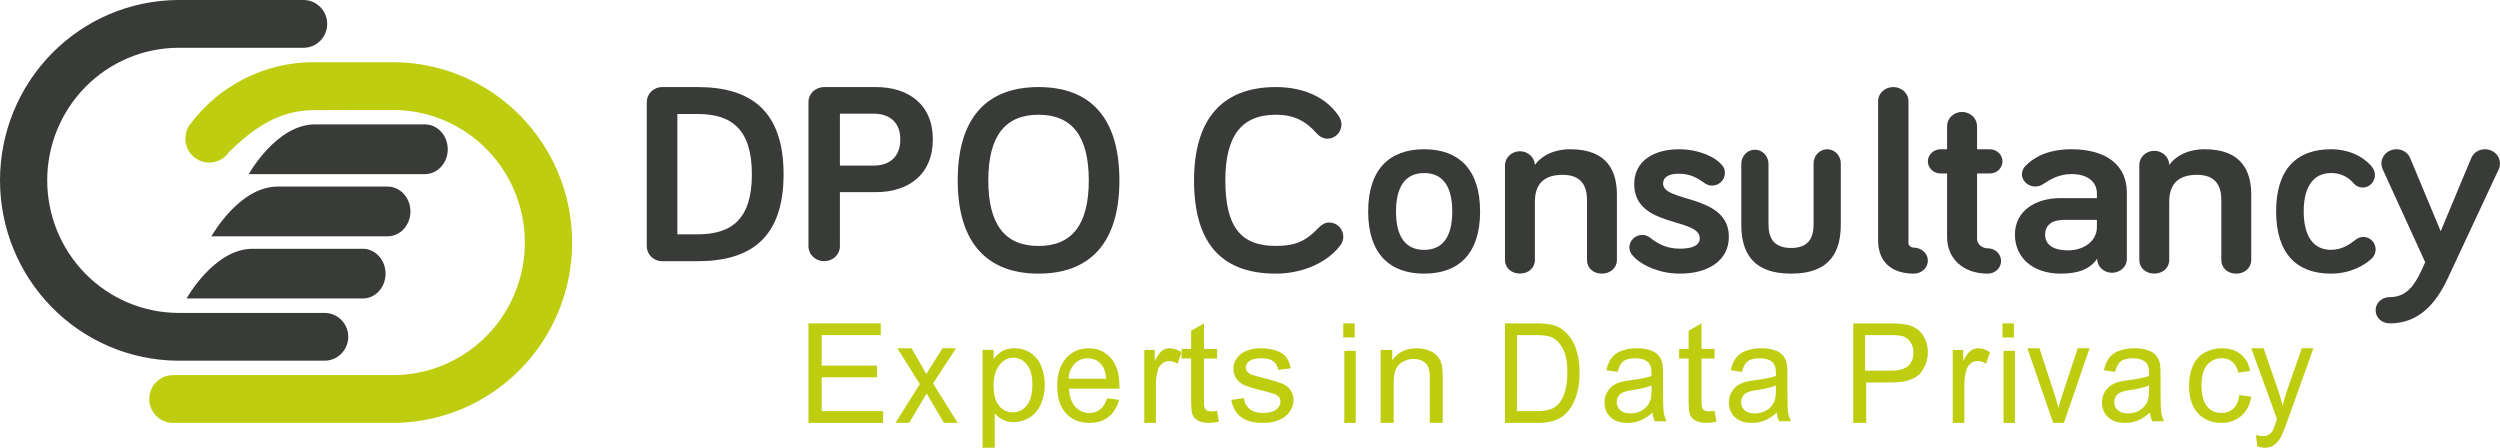 <?xml version="1.0" encoding="UTF-8"?>
<svg xmlns="http://www.w3.org/2000/svg" xmlns:xlink="http://www.w3.org/1999/xlink" width="201px" height="36px" viewBox="0 0 201 36" version="1.1">
  <title>DPO_logo</title>
  <g id="Design" stroke="none" stroke-width="1" fill="none" fill-rule="evenodd">
    <g id="Menu---DPOC-services-dropdown" transform="translate(-50, -52)" fill-rule="nonzero">
      <g id="DPO_logo" transform="translate(50, 52)">
        <path d="M24.4,3.842 C24.906,3.842 25.391,3.64 25.749,3.28 C26.107,2.919 26.307,2.431 26.307,1.921 C26.307,1.412 26.107,0.923 25.749,0.563 C25.391,0.202 24.906,0 24.4,0 L14.268,0 C10.473,0.033 6.844,1.576 4.172,4.291 C1.499,7.007 0,10.676 0,14.5 C0,18.324 1.499,21.993 4.172,24.709 C6.844,27.424 10.473,28.967 14.268,29 L26.093,29 C26.599,29 27.084,28.798 27.441,28.437 C27.799,28.077 28,27.588 28,27.079 C28,26.569 27.799,26.081 27.441,25.72 C27.084,25.36 26.599,25.158 26.093,25.158 L14.268,25.158 C11.481,25.129 8.818,23.994 6.857,21.998 C4.896,20.002 3.796,17.308 3.796,14.5 C3.796,11.692 4.896,8.998 6.857,7.002 C8.818,5.006 11.481,3.871 14.268,3.842 L24.4,3.842 Z" id="Path" fill="#393B38"></path>
        <path d="M31.161,19 C31.649,19 32.117,18.789 32.461,18.414 C32.806,18.039 33,17.53 33,17 C33,16.47 32.806,15.961 32.461,15.586 C32.117,15.211 31.649,15 31.161,15 L22.322,15 C19.219,15 17,19 17,19 L31.161,19 Z" id="Path" fill="#393B38"></path>
        <path d="M29.121,23.999 C29.366,24.006 29.609,23.959 29.837,23.861 C30.064,23.764 30.272,23.618 30.447,23.431 C30.622,23.245 30.761,23.022 30.856,22.777 C30.951,22.531 31,22.267 31,22 C31,21.733 30.951,21.469 30.856,21.223 C30.761,20.978 30.622,20.755 30.447,20.569 C30.272,20.382 30.064,20.236 29.837,20.139 C29.609,20.041 29.366,19.994 29.121,20.001 L20.307,20.001 C17.213,20.001 15,23.999 15,23.999 L29.121,23.999 Z" id="Path" fill="#393B38"></path>
        <path d="M34.161,14 C34.649,14 35.117,13.789 35.461,13.414 C35.806,13.039 36,12.53 36,12 C36,11.47 35.806,10.961 35.461,10.586 C35.117,10.211 34.649,10 34.161,10 L25.322,10 C22.219,10 20,14 20,14 L34.161,14 Z" id="Path" fill="#393B38"></path>
        <path d="M56.095,7 C60.324,7 63,8.873 63,14.01 C63,19.147 60.324,21 56.095,21 L53.231,21 C52.905,21 52.592,20.873 52.361,20.647 C52.13,20.42 52,20.114 52,19.794 L52,8.207 C52,7.888 52.129,7.582 52.359,7.355 C52.589,7.129 52.901,7.001 53.227,7 L56.095,7 Z M54.46,18.838 L56.095,18.838 C58.815,18.838 60.451,17.632 60.451,14.011 C60.451,10.391 58.815,9.165 56.095,9.165 L54.46,9.165 L54.46,18.838 Z" id="Shape" fill="#393B38"></path>
        <path d="M67.528,15.449 L67.528,19.808 C67.528,20.124 67.394,20.427 67.158,20.651 C66.92,20.874 66.599,21 66.264,21 C65.929,21 65.607,20.874 65.37,20.651 C65.133,20.427 65,20.124 65,19.808 L65,8.192 C65,7.876 65.134,7.573 65.37,7.35 C65.607,7.126 65.929,7 66.264,7 L70.425,7 C72.974,7 75,8.336 75,11.215 C75,14.051 73.017,15.448 70.425,15.448 L67.528,15.449 Z M67.528,9.14 L67.528,13.313 L70.228,13.313 C71.583,13.313 72.385,12.552 72.385,11.216 C72.385,9.859 71.557,9.14 70.228,9.14 L67.528,9.14 Z" id="Shape" fill="#393B38"></path>
        <path d="M77,14.511 C77,9.439 79.358,7 83.5,7 C87.642,7 90,9.44 90,14.511 C90,19.517 87.641,22 83.5,22 C79.359,22 77,19.517 77,14.511 Z M79.46,14.511 C79.46,18.041 80.794,19.776 83.499,19.776 C86.204,19.776 87.538,18.041 87.538,14.511 C87.538,10.961 86.205,9.226 83.499,9.226 C80.793,9.226 79.46,10.959 79.46,14.511 Z" id="Shape" fill="#393B38"></path>
        <path d="M96,14.509 C96,9.439 98.393,7 102.567,7 C105.105,7 106.762,8.028 107.622,9.311 C107.771,9.516 107.851,9.762 107.854,10.016 C107.85,10.32 107.729,10.609 107.517,10.822 C107.305,11.034 107.018,11.152 106.721,11.15 C106.426,11.15 106.133,11.022 105.86,10.723 C105,9.76 104.097,9.226 102.567,9.226 C99.776,9.226 98.517,10.98 98.517,14.509 C98.517,18.252 99.776,19.772 102.567,19.772 C104.118,19.772 104.959,19.407 105.966,18.359 C106.301,18.018 106.573,17.888 106.867,17.888 C107.017,17.887 107.165,17.917 107.302,17.975 C107.44,18.033 107.565,18.119 107.671,18.227 C107.777,18.335 107.86,18.463 107.916,18.604 C107.973,18.745 108.002,18.896 108,19.048 C108.001,19.28 107.927,19.505 107.79,19.69 C106.783,21.058 104.812,22 102.57,22 C98.392,21.996 96,19.75 96,14.509 Z" id="Path" fill="#393B38"></path>
        <path d="M114.5,22 C111.731,22 110,20.399 110,17.01 C110,13.601 111.727,12 114.5,12 C117.275,12 119,13.601 119,17.01 C119,20.399 117.275,22 114.5,22 Z M114.5,13.916 C113.021,13.916 112.24,14.955 112.24,17.013 C112.24,19.051 113.021,20.09 114.5,20.09 C115.98,20.09 116.761,19.051 116.761,17.013 C116.761,14.952 115.98,13.913 114.5,13.913 L114.5,13.916 Z" id="Shape" fill="#393B38"></path>
        <path d="M130,15.656 L130,20.911 C130,21.54 129.464,22 128.797,22 C128.083,22 127.594,21.537 127.594,20.911 L127.594,16.073 C127.594,14.875 127.081,14.056 125.631,14.056 C123.961,14.056 123.405,14.981 123.405,16.22 L123.405,20.905 C123.405,21.535 122.892,21.995 122.202,21.995 C121.511,21.995 121,21.532 121,20.905 L121,13.261 C121.009,12.966 121.141,12.686 121.365,12.481 C121.589,12.275 121.89,12.16 122.202,12.16 C122.515,12.16 122.815,12.275 123.039,12.481 C123.264,12.686 123.395,12.966 123.405,13.261 C123.828,12.652 124.762,12 126.256,12 C129.286,12 130,13.828 130,15.656 Z" id="Path" fill="#393B38"></path>
        <path d="M133.71,14.758 C133.71,16.302 139,15.592 139,19.036 C139,20.997 137.28,22 135.066,22 C133.217,22 131.796,21.185 131.26,20.538 C131.093,20.361 131.001,20.129 131,19.889 C131.004,19.624 131.114,19.371 131.307,19.184 C131.5,18.997 131.76,18.89 132.034,18.886 C132.28,18.887 132.519,18.977 132.703,19.137 C133.283,19.596 133.994,19.993 135.069,19.993 C136.035,19.993 136.66,19.742 136.66,19.158 C136.66,17.468 131.391,18.344 131.391,14.797 C131.391,12.917 133.004,12 134.982,12 C136.509,12 137.863,12.564 138.466,13.298 C138.617,13.473 138.694,13.697 138.681,13.925 C138.677,14.189 138.567,14.442 138.374,14.629 C138.182,14.816 137.921,14.922 137.649,14.925 C137.349,14.925 137.154,14.801 136.918,14.633 C136.445,14.299 135.864,13.966 134.982,13.966 C134.183,13.965 133.71,14.236 133.71,14.758 Z" id="Path" fill="#393B38"></path>
        <path d="M142.187,13.137 L142.187,18.043 C142.187,19.011 142.511,19.937 144.01,19.937 C145.489,19.937 145.812,19.011 145.812,18.043 L145.812,13.137 C145.812,12.836 145.927,12.546 146.133,12.333 C146.338,12.12 146.616,12 146.906,12 C147.197,12 147.474,12.12 147.68,12.333 C147.885,12.546 148,12.836 148,13.137 L148,18.043 C148,20.105 147.25,22 144.01,22 C140.749,22 140,20.105 140,18.043 L140,13.137 C140.009,12.842 140.128,12.562 140.333,12.356 C140.537,12.15 140.81,12.035 141.094,12.035 C141.378,12.035 141.651,12.15 141.855,12.356 C142.059,12.562 142.179,12.842 142.187,13.137 L142.187,13.137 Z" id="Path" fill="#393B38"></path>
        <path d="M153.441,8.093 L153.441,19.535 C153.441,19.786 153.711,19.91 153.869,19.91 C154.169,19.91 154.456,20.02 154.669,20.216 C154.881,20.412 155,20.678 155,20.955 C155,21.232 154.881,21.498 154.669,21.694 C154.456,21.89 154.169,22 153.869,22 C152.112,22 151,21.081 151,19.327 L151,8.093 C151.009,7.8 151.143,7.522 151.37,7.318 C151.598,7.114 151.903,7 152.22,7 C152.537,7 152.842,7.114 153.069,7.318 C153.298,7.522 153.43,7.8 153.441,8.093 L153.441,8.093 Z" id="Path" fill="#393B38"></path>
        <path d="M156.545,10.184 C156.54,10.03 156.567,9.877 156.625,9.733 C156.684,9.59 156.771,9.459 156.884,9.349 C156.997,9.239 157.131,9.151 157.28,9.091 C157.428,9.031 157.588,9 157.75,9 C157.911,9 158.071,9.031 158.219,9.091 C158.369,9.151 158.503,9.239 158.615,9.349 C158.728,9.459 158.815,9.59 158.874,9.733 C158.932,9.877 158.959,10.03 158.955,10.184 L158.955,12.001 L159.977,12.001 C160.248,12.001 160.509,12.104 160.7,12.286 C160.892,12.469 161,12.717 161,12.975 C161,13.233 160.892,13.481 160.7,13.664 C160.509,13.846 160.248,13.949 159.977,13.949 L158.955,13.949 L158.955,19.186 C158.955,19.683 159.41,19.965 159.818,19.965 C160.102,19.965 160.374,20.072 160.573,20.263 C160.774,20.454 160.887,20.712 160.887,20.982 C160.887,21.252 160.774,21.511 160.573,21.702 C160.374,21.893 160.102,22 159.818,22 C157.795,22 156.545,20.766 156.545,19.056 L156.545,13.949 L156.023,13.949 C155.752,13.949 155.491,13.846 155.3,13.664 C155.108,13.481 155,13.233 155,12.975 C155,12.717 155.108,12.469 155.3,12.286 C155.491,12.104 155.752,12.001 156.023,12.001 L156.545,12.001 L156.545,10.184 Z" id="Path" fill="#393B38"></path>
        <path d="M164.294,14.786 C164.137,14.899 163.948,14.969 163.75,14.989 C163.551,15.008 163.351,14.976 163.171,14.896 C162.991,14.816 162.839,14.692 162.732,14.536 C162.624,14.381 162.565,14.201 162.563,14.017 C162.564,13.762 162.669,13.518 162.855,13.33 C163.484,12.683 164.605,12 166.544,12 C169.334,12 170.999,13.268 170.999,15.472 L170.999,20.794 C171.004,20.942 170.977,21.089 170.92,21.226 C170.862,21.364 170.775,21.49 170.663,21.596 C170.553,21.702 170.419,21.786 170.273,21.844 C170.125,21.901 169.967,21.931 169.807,21.931 C169.647,21.931 169.489,21.901 169.341,21.844 C169.195,21.786 169.061,21.702 168.951,21.596 C168.839,21.49 168.752,21.364 168.694,21.226 C168.637,21.089 168.609,20.942 168.615,20.794 C168.006,21.688 167.017,22 165.667,22 C163.463,22 162,20.732 162,18.86 C162,16.928 163.688,15.929 165.644,15.929 L168.591,15.929 L168.591,15.556 C168.591,14.619 167.848,13.996 166.544,13.996 C165.554,13.996 164.857,14.413 164.294,14.786 Z M168.591,18.258 L168.591,17.676 L165.959,17.676 C164.969,17.676 164.43,18.107 164.43,18.861 C164.43,19.652 165.036,20.13 166.296,20.13 C167.489,20.126 168.591,19.422 168.591,18.258 L168.591,18.258 Z" id="Shape" fill="#393B38"></path>
        <path d="M181,15.656 L181,20.911 C181,21.54 180.465,22 179.797,22 C179.086,22 178.594,21.537 178.594,20.911 L178.594,16.073 C178.594,14.875 178.083,14.056 176.632,14.056 C174.962,14.056 174.406,14.981 174.406,16.22 L174.406,20.905 C174.406,21.535 173.894,21.995 173.203,21.995 C172.513,21.995 172,21.532 172,20.905 L172,13.261 C172,12.959 172.127,12.671 172.353,12.458 C172.578,12.245 172.884,12.125 173.203,12.125 C173.523,12.125 173.828,12.245 174.054,12.458 C174.28,12.671 174.406,12.959 174.406,13.261 C174.828,12.652 175.764,12 177.256,12 C180.288,12 181,13.828 181,15.656 Z" id="Path" fill="#393B38"></path>
        <path d="M187.411,12 C189.279,12 190.358,12.956 190.721,13.434 C190.838,13.581 190.913,13.759 190.936,13.947 C190.959,14.135 190.93,14.326 190.851,14.498 C190.772,14.67 190.648,14.815 190.492,14.918 C190.336,15.02 190.155,15.075 189.969,15.077 C189.827,15.078 189.685,15.047 189.555,14.986 C189.426,14.924 189.311,14.835 189.218,14.723 C188.994,14.46 188.715,14.251 188.403,14.111 C188.091,13.971 187.752,13.903 187.411,13.913 C185.99,13.913 185.218,15.035 185.218,16.99 C185.218,18.985 185.99,20.086 187.411,20.086 C188.345,20.086 188.954,19.607 189.421,19.255 C189.566,19.142 189.739,19.073 189.921,19.055 C190.102,19.037 190.284,19.071 190.449,19.153 C190.612,19.234 190.75,19.361 190.847,19.519 C190.945,19.676 190.998,19.859 191,20.045 C191.002,20.191 190.971,20.336 190.912,20.469 C190.852,20.602 190.765,20.72 190.656,20.815 C190.189,21.246 189.077,22 187.406,22 C184.646,22 183,20.383 183,16.991 C183,13.598 184.65,12 187.411,12 Z" id="Path" fill="#393B38"></path>
        <path d="M194.984,21.08 L191.554,13.579 C191.496,13.439 191.465,13.291 191.465,13.14 C191.464,12.99 191.496,12.842 191.555,12.703 C191.616,12.564 191.704,12.439 191.816,12.332 C191.928,12.226 192.061,12.142 192.207,12.085 C192.353,12.028 192.51,11.999 192.668,12 C192.909,11.997 193.145,12.064 193.345,12.193 C193.544,12.321 193.697,12.505 193.782,12.719 L196.232,18.592 L198.684,12.719 C198.769,12.505 198.921,12.321 199.121,12.192 C199.32,12.064 199.556,11.997 199.797,12 C199.955,11.999 200.112,12.028 200.259,12.085 C200.405,12.142 200.537,12.226 200.65,12.332 C200.761,12.439 200.85,12.564 200.91,12.703 C200.97,12.842 201.001,12.99 201,13.14 C201,13.29 200.971,13.439 200.912,13.579 L196.767,22.451 C195.787,24.521 194.384,26 192.155,26 C191.508,26 191,25.556 191,24.944 C191,24.332 191.512,23.887 192.155,23.887 C193.582,23.889 194.249,22.812 194.984,21.08 Z" id="Path" fill="#393B38"></path>
        <path d="M15.375,9.875 C16.534,8.358 18.024,7.129 19.731,6.283 C21.438,5.438 23.315,4.999 25.218,5 L31.706,5 C35.509,5.033 39.144,6.576 41.821,9.291 C44.498,12.007 46,15.676 46,19.5 C46,23.324 44.498,26.993 41.821,29.709 C39.144,32.424 35.509,33.967 31.706,34 L13.91,34 C13.404,34 12.918,33.798 12.56,33.437 C12.201,33.077 12,32.588 12,32.079 C12,31.569 12.201,31.081 12.56,30.72 C12.918,30.36 13.404,30.158 13.91,30.158 L31.706,30.158 C34.498,30.129 37.166,28.994 39.131,26.998 C41.095,25.002 42.197,22.308 42.197,19.5 C42.197,16.692 41.095,13.998 39.131,12.002 C37.166,10.006 34.498,8.871 31.706,8.842 L29.164,8.842 L25.218,8.856 C22.455,8.856 20.389,10.296 18.423,12.207 C18.278,12.427 18.09,12.615 17.87,12.759 C17.65,12.903 17.402,13 17.144,13.043 C16.885,13.088 16.62,13.078 16.365,13.014 C16.11,12.951 15.871,12.836 15.662,12.677 C15.453,12.517 15.279,12.315 15.15,12.085 C15.022,11.855 14.941,11.601 14.915,11.338 C14.888,11.076 14.915,10.81 14.994,10.559 C15.073,10.307 15.203,10.074 15.375,9.875 L15.375,9.875 Z" id="Path" fill="#BECD0F"></path>
        <polygon id="Path" fill="#BECD0F" points="65 34 65 26 70.813 26 70.813 26.944 66.063 26.944 66.063 29.394 70.512 29.394 70.512 30.333 66.063 30.333 66.063 33.056 71 33.056 71 34"></polygon>
        <path d="M72,33.995 L73.953,30.88 L72.146,28.001 L73.278,28.001 L74.099,29.406 C74.254,29.673 74.378,29.897 74.472,30.077 C74.62,29.829 74.756,29.609 74.88,29.417 L75.781,28 L76.863,28 L75.016,30.829 L77,34 L75.892,34 L74.795,32.137 L74.502,31.635 L73.098,33.995 L72,33.995 Z" id="Path" fill="#BECD0F"></path>
        <path d="M79,36 L79,28.13 L79.89,28.13 L79.89,28.869 C80.074,28.602 80.317,28.38 80.599,28.217 C80.895,28.066 81.226,27.991 81.559,28.001 C82.022,27.992 82.476,28.123 82.861,28.376 C83.246,28.637 83.542,29.006 83.713,29.434 C83.908,29.91 84.005,30.419 84,30.932 C84.008,31.472 83.9,32.008 83.682,32.504 C83.492,32.945 83.171,33.319 82.761,33.576 C82.382,33.817 81.94,33.946 81.489,33.948 C81.185,33.953 80.883,33.883 80.613,33.744 C80.367,33.619 80.15,33.443 79.976,33.23 L79.976,36 L79,36 Z M79.884,31.007 C79.884,31.738 80.034,32.279 80.334,32.63 C80.463,32.794 80.628,32.926 80.817,33.017 C81.006,33.108 81.214,33.156 81.424,33.155 C81.639,33.155 81.852,33.105 82.045,33.011 C82.238,32.917 82.407,32.78 82.538,32.611 C82.848,32.249 83.003,31.687 83.002,30.927 C83.002,30.201 82.852,29.658 82.552,29.298 C82.252,28.937 81.891,28.756 81.47,28.756 C81.054,28.756 80.686,28.948 80.367,29.332 C80.047,29.716 79.886,30.274 79.884,31.007 Z" id="Shape" fill="#BECD0F"></path>
        <path d="M89.015,32.021 L89.969,32.146 C89.846,32.688 89.552,33.171 89.137,33.513 C88.731,33.839 88.214,34.001 87.584,34 C86.79,34 86.162,33.741 85.698,33.224 C85.234,32.707 85.001,31.982 85,31.049 C85,30.083 85.235,29.333 85.705,28.8 C86.175,28.268 86.785,28.001 87.533,28 C88.258,28 88.85,28.262 89.31,28.785 C89.77,29.308 90,30.043 90,30.99 C90,31.048 90,31.135 90,31.25 L85.947,31.25 C85.981,31.88 86.149,32.363 86.453,32.698 C86.598,32.862 86.773,32.992 86.969,33.078 C87.164,33.165 87.374,33.207 87.586,33.202 C87.895,33.211 88.199,33.112 88.449,32.92 C88.688,32.732 88.876,32.432 89.015,32.021 Z M85.915,30.452 L88.943,30.452 C88.901,29.969 88.785,29.607 88.596,29.365 C88.459,29.185 88.286,29.041 88.088,28.943 C87.891,28.846 87.675,28.799 87.457,28.805 C87.26,28.8 87.064,28.837 86.881,28.914 C86.698,28.991 86.532,29.106 86.393,29.253 C86.096,29.573 85.926,30 85.915,30.448 L85.915,30.452 Z" id="Shape" fill="#BECD0F"></path>
        <path d="M92,34 L92,28.133 L92.842,28.133 L92.842,29.022 C93.058,28.607 93.256,28.332 93.437,28.199 C93.613,28.069 93.823,27.999 94.038,28 C94.38,28.009 94.714,28.12 95,28.321 L94.676,29.243 C94.47,29.106 94.233,29.032 93.991,29.028 C93.791,29.026 93.597,29.095 93.439,29.224 C93.272,29.361 93.15,29.552 93.091,29.768 C92.983,30.144 92.93,30.535 92.934,30.928 L92.934,34 L92,34 Z" id="Path" fill="#BECD0F"></path>
        <path d="M97.85,33.03 L98,33.909 C97.741,33.964 97.477,33.994 97.212,33.998 C96.908,34.013 96.605,33.954 96.332,33.826 C96.137,33.726 95.983,33.568 95.893,33.376 C95.808,33.189 95.766,32.803 95.766,32.2 L95.766,28.821 L95,28.821 L95,28.047 L95.766,28.047 L95.766,26.593 L96.802,26 L96.802,28.052 L97.85,28.052 L97.85,28.826 L96.802,28.826 L96.802,32.26 C96.789,32.444 96.807,32.629 96.857,32.807 C96.893,32.888 96.955,32.956 97.036,33.001 C97.147,33.056 97.271,33.081 97.396,33.073 C97.548,33.068 97.7,33.053 97.85,33.03 Z" id="Path" fill="#BECD0F"></path>
        <path d="M99,32.155 L100.01,32.003 C100.042,32.345 100.21,32.663 100.48,32.89 C100.739,33.096 101.1,33.199 101.565,33.199 C102.035,33.199 102.388,33.107 102.608,32.925 C102.712,32.85 102.798,32.753 102.857,32.642 C102.915,32.531 102.947,32.408 102.949,32.284 C102.951,32.18 102.924,32.077 102.871,31.986 C102.818,31.895 102.741,31.819 102.648,31.766 C102.508,31.679 102.16,31.569 101.605,31.435 C100.858,31.255 100.339,31.1 100.05,30.968 C99.783,30.855 99.557,30.67 99.401,30.436 C99.243,30.202 99.163,29.928 99.168,29.65 C99.166,29.402 99.229,29.158 99.351,28.939 C99.473,28.724 99.645,28.538 99.853,28.396 C100.051,28.268 100.271,28.172 100.502,28.113 C100.789,28.035 101.086,27.997 101.384,28.001 C101.807,27.993 102.23,28.059 102.628,28.196 C102.94,28.295 103.215,28.478 103.419,28.723 C103.607,28.989 103.728,29.294 103.772,29.612 L102.773,29.742 C102.743,29.471 102.601,29.223 102.38,29.05 C102.163,28.884 101.856,28.801 101.459,28.801 C100.989,28.801 100.656,28.875 100.455,29.026 C100.365,29.083 100.29,29.16 100.239,29.25 C100.187,29.341 100.158,29.442 100.156,29.545 C100.155,29.667 100.199,29.786 100.28,29.881 C100.383,30 100.518,30.089 100.67,30.14 C100.772,30.176 101.074,30.26 101.572,30.391 C102.085,30.509 102.59,30.659 103.083,30.839 C103.353,30.945 103.586,31.122 103.755,31.349 C103.924,31.597 104.009,31.888 103.999,32.183 C103.997,32.51 103.893,32.829 103.7,33.099 C103.489,33.397 103.191,33.628 102.842,33.764 C102.44,33.926 102.008,34.007 101.572,34 C100.788,34 100.192,33.845 99.784,33.535 C99.375,33.226 99.114,32.766 99,32.155 Z" id="Path" fill="#BECD0F"></path>
        <path d="M108,27.132 L108,26 L108.917,26 L108.917,27.132 L108,27.132 Z M108.082,34 L108.082,28.206 L109,28.206 L109,34 L108.082,34 Z" id="Shape" fill="#BECD0F"></path>
        <path d="M111,33.995 L111,28.133 L111.938,28.133 L111.938,28.967 C112.389,28.323 113.041,28.001 113.894,28 C114.246,27.997 114.594,28.062 114.918,28.191 C115.194,28.293 115.435,28.466 115.614,28.691 C115.775,28.911 115.886,29.161 115.939,29.424 C115.988,29.744 116.008,30.068 115.997,30.391 L115.997,33.995 L114.955,33.995 L114.955,30.43 C114.97,30.123 114.929,29.815 114.835,29.521 C114.752,29.319 114.6,29.15 114.403,29.041 C114.185,28.918 113.935,28.856 113.682,28.861 C113.259,28.854 112.849,28.998 112.533,29.264 C112.212,29.533 112.052,30.043 112.052,30.794 L112.052,34 L111,33.995 Z" id="Path" fill="#BECD0F"></path>
        <path d="M121,34 L121,26.002 L123.5,26.002 C123.933,25.99 124.367,26.027 124.792,26.116 C125.184,26.208 125.549,26.405 125.856,26.689 C126.245,27.055 126.541,27.525 126.715,28.055 C126.913,28.665 127.009,29.309 126.999,29.956 C127.007,30.502 126.942,31.046 126.806,31.572 C126.7,31.987 126.534,32.38 126.311,32.736 C126.132,33.02 125.908,33.266 125.65,33.463 C125.386,33.651 125.092,33.786 124.784,33.863 C124.402,33.959 124.011,34.005 123.619,33.999 L121,34 Z M121.96,33.056 L123.512,33.056 C123.893,33.071 124.274,33.021 124.641,32.909 C124.885,32.829 125.108,32.688 125.293,32.495 C125.541,32.208 125.723,31.861 125.825,31.482 C125.962,30.983 126.026,30.463 126.015,29.941 C126.015,29.105 125.89,28.462 125.642,28.012 C125.394,27.562 125.091,27.26 124.733,27.107 C124.476,26.997 124.062,26.942 123.491,26.943 L121.966,26.943 L121.96,33.056 Z" id="Shape" fill="#BECD0F"></path>
        <path d="M132.862,33.163 C132.57,33.436 132.238,33.656 131.877,33.811 C131.553,33.939 131.208,34.003 130.862,34 C130.264,34 129.805,33.846 129.482,33.538 C129.326,33.39 129.201,33.208 129.118,33.004 C129.034,32.8 128.995,32.579 129.001,32.357 C128.998,32.088 129.061,31.823 129.183,31.587 C129.297,31.364 129.46,31.171 129.658,31.027 C129.861,30.883 130.086,30.776 130.321,30.709 C130.591,30.642 130.864,30.593 131.14,30.563 C131.883,30.469 132.43,30.357 132.782,30.227 C132.782,30.095 132.782,30.01 132.782,29.974 C132.782,29.578 132.696,29.302 132.521,29.137 C132.287,28.913 131.936,28.807 131.472,28.807 C131.04,28.807 130.722,28.887 130.518,29.047 C130.305,29.207 130.158,29.495 130.06,29.899 L129.158,29.769 C129.22,29.412 129.359,29.074 129.563,28.783 C129.778,28.513 130.06,28.312 130.377,28.205 C130.773,28.062 131.19,27.993 131.609,28.002 C131.993,27.989 132.375,28.048 132.739,28.175 C132.983,28.26 133.203,28.41 133.376,28.61 C133.521,28.803 133.619,29.03 133.662,29.271 C133.701,29.568 133.716,29.868 133.708,30.168 L133.708,31.466 C133.708,32.371 133.728,32.943 133.768,33.182 C133.807,33.423 133.886,33.656 134,33.87 L133.039,33.87 C132.94,33.647 132.88,33.408 132.862,33.163 L132.862,33.163 Z M132.785,30.99 C132.451,31.134 131.95,31.257 131.281,31.358 C131.006,31.389 130.737,31.455 130.478,31.553 C130.33,31.618 130.203,31.728 130.114,31.869 C130.01,32.042 129.968,32.25 129.995,32.453 C130.023,32.657 130.119,32.844 130.266,32.979 C130.451,33.152 130.723,33.238 131.081,33.238 C131.412,33.245 131.738,33.16 132.027,32.993 C132.292,32.841 132.505,32.606 132.637,32.32 C132.735,32.096 132.785,31.776 132.785,31.348 L132.785,30.99 Z" id="Shape" fill="#BECD0F"></path>
        <path d="M137.85,33.03 L138,33.909 C137.741,33.964 137.477,33.994 137.211,33.998 C136.907,34.013 136.604,33.954 136.331,33.826 C136.136,33.727 135.981,33.569 135.891,33.376 C135.806,33.189 135.764,32.803 135.764,32.201 L135.764,28.824 L135,28.824 L135,28.051 L135.764,28.051 L135.764,26.597 L136.801,26 L136.801,28.051 L137.85,28.051 L137.85,28.824 L136.801,28.824 L136.801,32.256 C136.788,32.44 136.807,32.625 136.856,32.803 C136.892,32.884 136.955,32.952 137.035,32.997 C137.146,33.052 137.27,33.077 137.396,33.069 C137.548,33.066 137.699,33.052 137.85,33.03 L137.85,33.03 Z" id="Path" fill="#BECD0F"></path>
        <path d="M142.861,33.163 C142.571,33.436 142.237,33.655 141.876,33.811 C141.552,33.939 141.207,34.003 140.861,34 C140.264,34 139.804,33.846 139.481,33.538 C139.324,33.39 139.2,33.208 139.116,33.004 C139.034,32.8 138.994,32.579 139.001,32.357 C138.997,32.089 139.06,31.824 139.181,31.587 C139.296,31.363 139.459,31.171 139.657,31.027 C139.86,30.884 140.084,30.776 140.319,30.709 C140.59,30.642 140.863,30.593 141.139,30.563 C141.883,30.469 142.43,30.357 142.782,30.227 C142.782,30.095 142.782,30.01 142.782,29.974 C142.782,29.578 142.694,29.302 142.521,29.137 C142.285,28.913 141.936,28.807 141.471,28.807 C141.038,28.807 140.72,28.887 140.516,29.047 C140.31,29.207 140.157,29.495 140.058,29.899 L139.157,29.769 C139.219,29.412 139.356,29.074 139.562,28.783 C139.776,28.513 140.058,28.312 140.376,28.205 C140.772,28.062 141.189,27.993 141.608,28.002 C141.992,27.989 142.375,28.048 142.74,28.175 C142.984,28.26 143.203,28.41 143.376,28.61 C143.52,28.803 143.618,29.03 143.663,29.271 C143.701,29.568 143.716,29.868 143.709,30.168 L143.709,31.466 C143.709,32.371 143.728,32.943 143.767,33.182 C143.807,33.424 143.886,33.656 144,33.87 L143.038,33.87 C142.939,33.647 142.88,33.408 142.861,33.163 L142.861,33.163 Z M142.785,30.99 C142.45,31.134 141.948,31.257 141.28,31.358 C141.006,31.389 140.736,31.455 140.477,31.553 C140.329,31.617 140.202,31.727 140.113,31.869 C140.009,32.042 139.965,32.25 139.993,32.453 C140.021,32.657 140.118,32.844 140.264,32.979 C140.45,33.152 140.723,33.238 141.081,33.238 C141.411,33.244 141.737,33.159 142.027,32.993 C142.292,32.841 142.505,32.606 142.637,32.32 C142.735,32.096 142.785,31.776 142.785,31.348 L142.785,30.99 Z" id="Shape" fill="#BECD0F"></path>
        <path d="M149,34 L149,26.002 L151.965,26.002 C152.364,25.993 152.765,26.019 153.16,26.079 C153.507,26.128 153.839,26.256 154.131,26.452 C154.404,26.649 154.622,26.915 154.761,27.224 C154.971,27.682 155.045,28.193 154.974,28.693 C154.902,29.194 154.69,29.662 154.361,30.042 C153.936,30.512 153.168,30.748 152.057,30.748 L150.04,30.748 L150.04,34 L149,34 Z M149.953,29.804 L151.985,29.804 C152.652,29.804 153.134,29.677 153.416,29.423 C153.697,29.168 153.84,28.809 153.84,28.347 C153.848,28.042 153.76,27.741 153.59,27.489 C153.434,27.257 153.201,27.09 152.934,27.017 C152.614,26.957 152.288,26.933 151.963,26.945 L149.953,26.945 L149.953,29.804 Z" id="Shape" fill="#BECD0F"></path>
        <path d="M157,34 L157,28.133 L157.842,28.133 L157.842,29.022 C158.058,28.606 158.256,28.335 158.438,28.199 C158.614,28.069 158.823,27.999 159.039,28 C159.381,28.009 159.714,28.12 160,28.321 L159.676,29.243 C159.471,29.106 159.233,29.032 158.991,29.028 C158.791,29.026 158.597,29.095 158.439,29.224 C158.271,29.361 158.149,29.552 158.092,29.768 C157.984,30.144 157.931,30.535 157.935,30.928 L157.935,34 L157,34 Z" id="Path" fill="#BECD0F"></path>
        <path d="M161,27.132 L161,26 L161.916,26 L161.916,27.132 L161,27.132 Z M161.083,34 L161.083,28.206 L162,28.206 L162,34 L161.083,34 Z" id="Shape" fill="#BECD0F"></path>
        <path d="M165.074,34 L163,28 L163.975,28 L165.146,31.593 C165.273,31.984 165.389,32.387 165.495,32.802 C165.578,32.486 165.692,32.105 165.839,31.661 L167.051,28 L168,28 L165.938,34 L165.074,34 Z" id="Path" fill="#BECD0F"></path>
        <path d="M172.861,33.163 C172.57,33.436 172.237,33.656 171.877,33.811 C171.551,33.939 171.208,34.003 170.861,34 C170.265,34 169.805,33.846 169.481,33.538 C169.325,33.39 169.201,33.208 169.118,33.004 C169.034,32.8 168.995,32.579 169.001,32.357 C168.998,32.088 169.061,31.823 169.182,31.587 C169.297,31.364 169.459,31.172 169.658,31.027 C169.86,30.883 170.085,30.776 170.321,30.709 C170.59,30.642 170.864,30.593 171.139,30.563 C171.882,30.469 172.43,30.357 172.782,30.227 C172.782,30.095 172.782,30.01 172.782,29.974 C172.782,29.578 172.695,29.302 172.52,29.137 C172.285,28.913 171.936,28.807 171.471,28.807 C171.038,28.807 170.719,28.887 170.516,29.047 C170.304,29.207 170.156,29.495 170.058,29.899 L169.158,29.769 C169.218,29.412 169.356,29.074 169.561,28.783 C169.775,28.513 170.057,28.312 170.375,28.205 C170.772,28.062 171.189,27.993 171.608,28.002 C171.991,27.989 172.375,28.048 172.739,28.175 C172.983,28.26 173.203,28.409 173.376,28.61 C173.521,28.803 173.619,29.03 173.662,29.271 C173.701,29.568 173.716,29.868 173.708,30.168 L173.708,31.466 C173.708,32.371 173.728,32.943 173.768,33.182 C173.807,33.423 173.886,33.656 174,33.87 L173.039,33.87 C172.94,33.647 172.88,33.408 172.861,33.163 L172.861,33.163 Z M172.785,30.99 C172.451,31.134 171.949,31.257 171.28,31.358 C171.006,31.389 170.736,31.455 170.477,31.553 C170.329,31.618 170.202,31.728 170.114,31.869 C170.009,32.042 169.967,32.25 169.995,32.453 C170.023,32.657 170.118,32.844 170.265,32.979 C170.45,33.152 170.723,33.238 171.081,33.238 C171.411,33.245 171.737,33.16 172.027,32.993 C172.292,32.841 172.505,32.606 172.636,32.32 C172.735,32.096 172.785,31.776 172.785,31.348 L172.785,30.99 Z" id="Shape" fill="#BECD0F"></path>
        <path d="M180.044,31.766 L181,31.891 C180.896,32.55 180.629,33.066 180.199,33.439 C179.757,33.816 179.193,34.016 178.613,33.999 C177.827,33.999 177.195,33.742 176.717,33.229 C176.239,32.716 176.001,31.98 176.001,31.021 C175.99,30.463 176.095,29.909 176.31,29.394 C176.497,28.95 176.827,28.582 177.248,28.349 C177.666,28.117 178.138,27.997 178.617,28 C179.24,28 179.75,28.158 180.147,28.473 C180.543,28.788 180.797,29.237 180.909,29.818 L179.963,29.964 C179.902,29.629 179.734,29.324 179.484,29.093 C179.253,28.898 178.958,28.794 178.656,28.802 C178.43,28.794 178.205,28.838 177.998,28.929 C177.792,29.021 177.608,29.157 177.462,29.328 C177.155,29.68 177.002,30.236 177.001,30.995 C177.001,31.766 177.151,32.327 177.449,32.676 C177.59,32.846 177.766,32.982 177.967,33.073 C178.168,33.164 178.386,33.207 178.606,33.201 C178.958,33.212 179.301,33.086 179.562,32.849 C179.814,32.614 179.975,32.253 180.044,31.766 Z" id="Path" fill="#BECD0F"></path>
        <path d="M181.487,35.881 L181.38,34.975 C181.553,35.029 181.733,35.058 181.913,35.062 C182.083,35.069 182.253,35.031 182.405,34.951 C182.529,34.879 182.633,34.776 182.707,34.651 C182.821,34.42 182.915,34.18 182.99,33.933 C183.006,33.879 183.034,33.8 183.072,33.697 L181,28 L181.996,28 L183.13,31.295 C183.276,31.713 183.408,32.152 183.525,32.613 C183.629,32.174 183.756,31.742 183.904,31.317 L185.068,28 L186,28 L183.928,33.786 C183.78,34.227 183.608,34.658 183.409,35.077 C183.278,35.355 183.084,35.595 182.845,35.777 C182.619,35.93 182.354,36.007 182.086,35.999 C181.882,35.995 181.679,35.955 181.487,35.881 Z" id="Path" fill="#BECD0F"></path>
      </g>
    </g>
  </g>
</svg>
